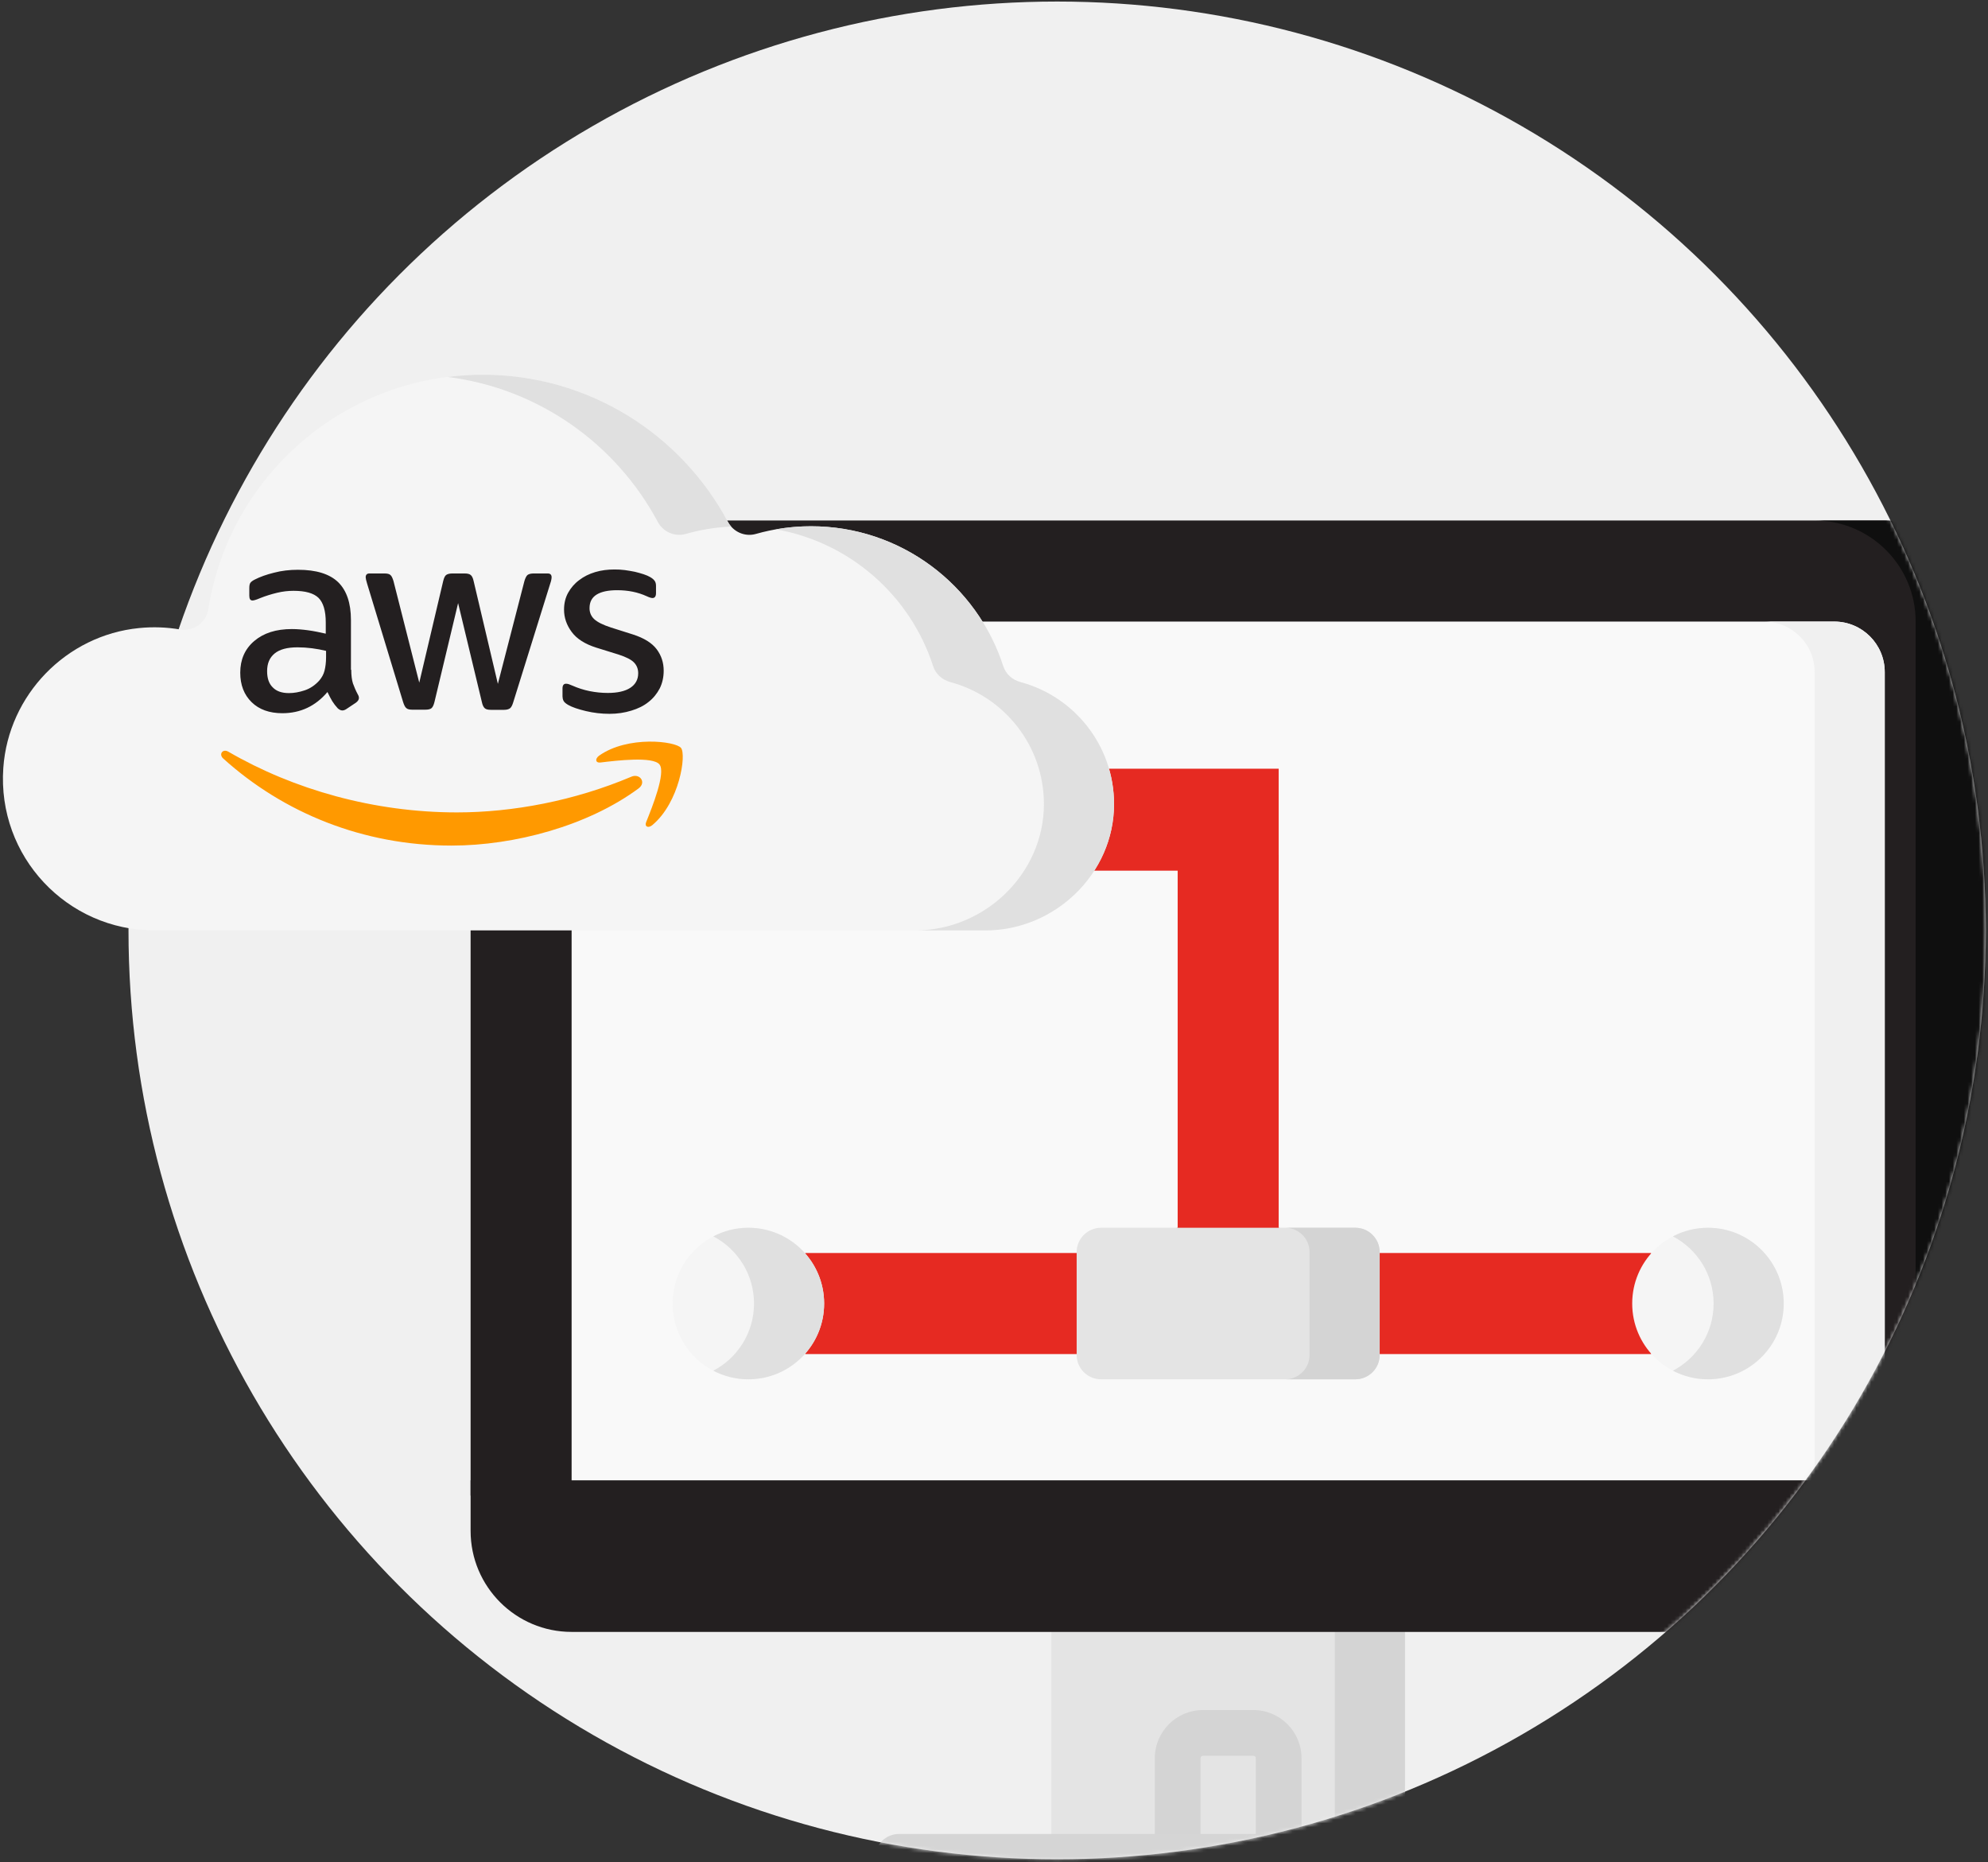 <svg width="536" height="502" viewBox="0 0 536 502" fill="none" xmlns="http://www.w3.org/2000/svg">
<rect x="0" y="0" width="536" height="502" fill="#333333" stroke="none"/>
<circle cx="285.024" cy="250.795" r="250.379" fill="#F0F0F0"/>
<mask id="mask0" mask-type="alpha" maskUnits="userSpaceOnUse" x="34" y="0" width="502" height="502">
<circle cx="285.024" cy="250.795" r="250.379" fill="#F0F0F0"/>
</mask>
<g mask="url(#mask0)">
<path d="M283.477 426.652H378.796V507.584H283.477V426.652Z" fill="#E4E4E4"/>
<path d="M344.754 500.516C341.349 500.516 338.589 497.756 338.589 494.352V473.926C338.589 473.571 338.3 473.282 337.946 473.282H324.328C323.973 473.282 323.685 473.571 323.685 473.926V494.352C323.685 497.756 320.925 500.516 317.52 500.516C314.116 500.516 311.355 497.756 311.355 494.352V473.926C311.355 466.773 317.175 460.953 324.328 460.953H337.946C345.099 460.953 350.919 466.773 350.919 473.926V494.352C350.919 497.756 348.159 500.516 344.754 500.516Z" fill="#D4D4D4"/>
<path d="M359.895 426.652H378.8V507.584H359.895V426.652Z" fill="#D4D4D4"/>
<path d="M126.883 403.142V167.542C126.883 152.501 139.076 140.309 154.116 140.309H508.159C523.199 140.309 535.392 152.501 535.392 167.542V403.142H126.883Z" fill="#231F20"/>
<path d="M508.161 140.311H489.258C504.298 140.311 516.491 152.503 516.491 167.544V403.144H535.394V167.544C535.395 152.503 523.202 140.311 508.161 140.311V140.311Z" fill="#0F0F0F"/>
<path d="M508.163 403.143V181.162C508.163 173.642 502.066 167.545 494.545 167.545H167.735C160.214 167.545 154.117 173.641 154.117 181.162V403.143H508.163Z" fill="#F9F9F9"/>
<path d="M494.542 167.545H475.637C483.158 167.545 489.254 173.641 489.254 181.162V403.143H508.159V181.162C508.159 173.641 502.063 167.545 494.542 167.545Z" fill="#F0F0F0"/>
<path d="M419.88 494.355H242.392C238.761 494.355 235.816 497.3 235.816 500.931V515.013C235.816 518.644 238.761 521.589 242.392 521.589H419.88C423.511 521.589 426.455 518.644 426.455 515.013V500.931C426.455 497.3 423.511 494.355 419.88 494.355Z" fill="#D5D5D5"/>
<path d="M535.393 399.033H126.883V412.653C126.883 427.693 139.076 439.887 154.116 439.887H508.159C523.2 439.887 535.392 427.694 535.392 412.653V399.033H535.393Z" fill="#231F20"/>
<path d="M516.492 399.033V412.653C516.492 427.693 504.299 439.887 489.258 439.887H508.161C523.202 439.887 535.394 427.694 535.394 412.653V399.033H516.492Z" fill="#0F0F0F"/>
<path d="M445.179 364.99H371.988H290.287H217.094V337.756H290.284L317.52 330.949V230.426H344.753V330.946L371.988 337.756H445.179V364.99Z" fill="#E62A22"/>
<path d="M365.412 371.799H296.861C293.229 371.799 290.285 368.854 290.285 365.223V337.523C290.285 333.892 293.229 330.947 296.861 330.947H365.412C369.043 330.947 371.988 333.892 371.988 337.523V365.223C371.988 368.855 369.043 371.799 365.412 371.799Z" fill="#E4E4E4"/>
<path d="M460.496 371.799C471.777 371.799 480.922 362.654 480.922 351.373C480.922 340.092 471.777 330.947 460.496 330.947C449.215 330.947 440.07 340.092 440.07 351.373C440.07 362.654 449.215 371.799 460.496 371.799Z" fill="#F5F5F5"/>
<path d="M460.499 371.799C457.087 371.799 453.874 370.958 451.047 369.479C457.567 366.068 462.02 359.242 462.02 351.373C462.02 343.504 457.567 336.679 451.047 333.268C453.874 331.788 457.087 330.947 460.499 330.947C471.78 330.947 480.925 340.092 480.925 351.373C480.925 362.655 471.78 371.799 460.499 371.799V371.799Z" fill="#E0E0E0"/>
<path d="M201.773 371.799C213.054 371.799 222.199 362.654 222.199 351.373C222.199 340.092 213.054 330.947 201.773 330.947C190.493 330.947 181.348 340.092 181.348 351.373C181.348 362.654 190.493 371.799 201.773 371.799Z" fill="#F5F5F5"/>
<path d="M201.777 371.799C198.365 371.799 195.152 370.958 192.324 369.479C198.845 366.068 203.297 359.242 203.297 351.373C203.297 343.504 198.845 336.679 192.324 333.268C195.152 331.788 198.365 330.947 201.777 330.947C213.057 330.947 222.202 340.092 222.202 351.373C222.202 362.655 213.057 371.799 201.777 371.799V371.799Z" fill="#E0E0E0"/>
<path d="M365.413 330.947H346.508C350.139 330.947 353.083 333.892 353.083 337.523V365.223C353.083 368.854 350.139 371.799 346.508 371.799H365.413C369.044 371.799 371.988 368.854 371.988 365.223V337.523C371.988 333.892 369.044 330.947 365.413 330.947Z" fill="#D4D4D4"/>
<path d="M344.75 234.693V207.209H285.025V234.693H344.75Z" fill="#E62A22"/>
</g>
<path d="M41.64 250.793C18.107 250.793 -0.778 230.895 0.892 207.005C2.268 187.316 17.877 171.235 37.519 169.295C41.294 168.922 44.975 169.069 48.501 169.668C52.144 170.287 55.596 167.87 56.168 164.219C61.778 128.405 92.763 101.006 130.151 101.006C158.777 101.006 183.647 117.068 196.253 140.669C197.704 143.386 200.835 144.766 203.796 143.924C208.521 142.581 213.506 141.857 218.663 141.857C242.906 141.857 263.443 157.699 270.504 179.592C271.192 181.725 272.987 183.285 275.152 183.865C289.677 187.754 300.37 201.01 300.365 216.763C300.359 235.483 284.429 250.794 265.709 250.794H41.64V250.793Z" fill="#F5F5F5"/>
<path d="M275.15 183.863C272.984 183.284 271.189 181.724 270.501 179.591C263.441 157.697 242.903 141.855 218.661 141.855C215.434 141.855 212.274 142.139 209.203 142.681C229.219 146.183 245.474 160.608 251.596 179.591C252.284 181.724 254.08 183.283 256.245 183.863C270.769 187.753 281.463 201.008 281.458 216.761C281.451 235.481 265.522 250.793 246.802 250.793H265.707C284.427 250.793 300.356 235.481 300.363 216.761C300.368 201.008 289.674 187.753 275.15 183.863V183.863Z" fill="#E0E0E0"/>
<path d="M177.344 140.669C178.795 143.386 181.925 144.766 184.887 143.924C188.804 142.811 192.902 142.131 197.126 141.928C196.792 141.548 196.495 141.13 196.249 140.669C183.644 117.068 158.773 101.006 130.147 101.006C126.949 101.006 123.803 101.221 120.711 101.61C145.286 104.712 166.152 119.714 177.344 140.669Z" fill="#E0E0E0"/>
<path d="M94.702 180.535C94.702 182.067 94.868 183.309 95.158 184.219C95.489 185.13 95.903 186.123 96.482 187.2C96.689 187.531 96.772 187.862 96.772 188.152C96.772 188.566 96.524 188.98 95.986 189.394L93.378 191.132C93.005 191.381 92.633 191.505 92.301 191.505C91.887 191.505 91.474 191.298 91.059 190.925C90.48 190.304 89.983 189.642 89.569 188.98C89.155 188.276 88.741 187.49 88.286 186.537C85.057 190.346 81 192.25 76.116 192.25C72.639 192.25 69.865 191.257 67.837 189.27C65.808 187.283 64.773 184.633 64.773 181.322C64.773 177.803 66.015 174.947 68.54 172.794C71.066 170.642 74.419 169.565 78.682 169.565C80.09 169.565 81.539 169.69 83.07 169.896C84.602 170.103 86.175 170.435 87.831 170.807V167.785C87.831 164.639 87.168 162.445 85.885 161.162C84.56 159.879 82.325 159.258 79.138 159.258C77.689 159.258 76.199 159.423 74.667 159.796C73.135 160.169 71.645 160.624 70.196 161.203C69.534 161.493 69.037 161.659 68.747 161.742C68.458 161.824 68.251 161.866 68.085 161.866C67.505 161.866 67.216 161.452 67.216 160.583V158.554C67.216 157.892 67.299 157.395 67.505 157.105C67.713 156.816 68.085 156.526 68.665 156.236C70.113 155.491 71.852 154.87 73.88 154.373C75.909 153.835 78.061 153.587 80.338 153.587C85.264 153.587 88.866 154.704 91.184 156.94C93.46 159.175 94.62 162.57 94.62 167.123V180.535H94.702ZM77.896 186.827C79.262 186.827 80.669 186.579 82.159 186.082C83.65 185.585 84.974 184.675 86.092 183.433C86.754 182.646 87.251 181.777 87.499 180.783C87.748 179.79 87.913 178.59 87.913 177.182V175.443C86.713 175.154 85.43 174.905 84.105 174.74C82.78 174.574 81.497 174.491 80.214 174.491C77.44 174.491 75.412 175.03 74.046 176.147C72.68 177.265 72.018 178.838 72.018 180.908C72.018 182.853 72.514 184.302 73.549 185.296C74.543 186.33 75.992 186.827 77.896 186.827ZM111.136 191.298C110.391 191.298 109.894 191.174 109.563 190.884C109.232 190.636 108.942 190.056 108.694 189.27L98.966 157.271C98.718 156.443 98.594 155.905 98.594 155.615C98.594 154.953 98.925 154.58 99.587 154.58H103.644C104.43 154.58 104.968 154.704 105.258 154.994C105.589 155.243 105.838 155.822 106.086 156.609L113.04 184.012L119.498 156.609C119.705 155.781 119.954 155.243 120.285 154.994C120.616 154.746 121.195 154.58 121.941 154.58H125.252C126.039 154.58 126.577 154.704 126.908 154.994C127.239 155.243 127.529 155.822 127.694 156.609L134.235 184.343L141.396 156.609C141.645 155.781 141.934 155.243 142.224 154.994C142.555 154.746 143.094 154.58 143.839 154.58H147.688C148.351 154.58 148.723 154.911 148.723 155.615C148.723 155.822 148.682 156.029 148.641 156.277C148.599 156.526 148.516 156.857 148.351 157.312L138.374 189.311C138.126 190.139 137.836 190.677 137.505 190.925C137.174 191.174 136.636 191.339 135.932 191.339H132.372C131.586 191.339 131.047 191.215 130.716 190.925C130.385 190.636 130.095 190.097 129.93 189.27L123.514 162.57L117.139 189.228C116.932 190.056 116.683 190.594 116.352 190.884C116.021 191.174 115.441 191.298 114.696 191.298H111.136ZM164.329 192.416C162.177 192.416 160.024 192.167 157.955 191.67C155.885 191.174 154.27 190.636 153.194 190.015C152.532 189.642 152.076 189.228 151.911 188.856C151.745 188.483 151.662 188.069 151.662 187.697V185.585C151.662 184.716 151.994 184.302 152.615 184.302C152.863 184.302 153.111 184.343 153.36 184.426C153.608 184.509 153.981 184.675 154.395 184.84C155.802 185.461 157.334 185.958 158.948 186.289C160.604 186.62 162.218 186.786 163.874 186.786C166.482 186.786 168.51 186.33 169.918 185.42C171.325 184.509 172.07 183.184 172.07 181.487C172.07 180.328 171.698 179.376 170.953 178.59C170.208 177.803 168.8 177.099 166.772 176.437L160.769 174.574C157.748 173.622 155.512 172.215 154.146 170.352C152.78 168.53 152.076 166.502 152.076 164.35C152.076 162.611 152.449 161.079 153.194 159.755C153.939 158.43 154.933 157.271 156.175 156.36C157.416 155.408 158.824 154.704 160.48 154.208C162.135 153.711 163.874 153.504 165.695 153.504C166.606 153.504 167.558 153.545 168.469 153.669C169.421 153.794 170.29 153.959 171.16 154.125C171.988 154.332 172.774 154.539 173.519 154.787C174.264 155.036 174.844 155.284 175.258 155.532C175.837 155.863 176.251 156.195 176.5 156.567C176.748 156.898 176.872 157.354 176.872 157.933V159.879C176.872 160.748 176.541 161.203 175.92 161.203C175.589 161.203 175.051 161.038 174.347 160.707C171.988 159.63 169.338 159.092 166.399 159.092C164.04 159.092 162.177 159.465 160.894 160.251C159.61 161.038 158.948 162.238 158.948 163.936C158.948 165.095 159.362 166.088 160.19 166.875C161.018 167.661 162.549 168.448 164.743 169.151L170.622 171.014C173.602 171.966 175.755 173.291 177.038 174.988C178.321 176.685 178.942 178.631 178.942 180.783C178.942 182.563 178.569 184.178 177.866 185.585C177.121 186.993 176.127 188.235 174.844 189.228C173.561 190.263 172.029 191.008 170.249 191.546C168.386 192.126 166.441 192.416 164.329 192.416Z" fill="#231F20"/>
<path fill-rule="evenodd" clip-rule="evenodd" d="M172.159 212.531C158.54 222.59 138.753 227.93 121.739 227.93C97.895 227.93 76.411 219.113 60.184 204.459C58.901 203.3 60.06 201.727 61.592 202.637C79.143 212.82 100.793 218.988 123.188 218.988C138.297 218.988 154.897 215.842 170.172 209.385C172.449 208.35 174.394 210.875 172.159 212.531Z" fill="#FF9900"/>
<path fill-rule="evenodd" clip-rule="evenodd" d="M177.818 206.075C176.08 203.84 166.31 204.999 161.881 205.537C160.556 205.703 160.349 204.544 161.55 203.674C169.332 198.21 182.123 199.783 183.614 201.605C185.104 203.468 183.2 216.259 175.914 222.385C174.796 223.337 173.72 222.841 174.217 221.599C175.873 217.501 179.557 208.269 177.818 206.075Z" fill="#FF9900"/>
</svg>
